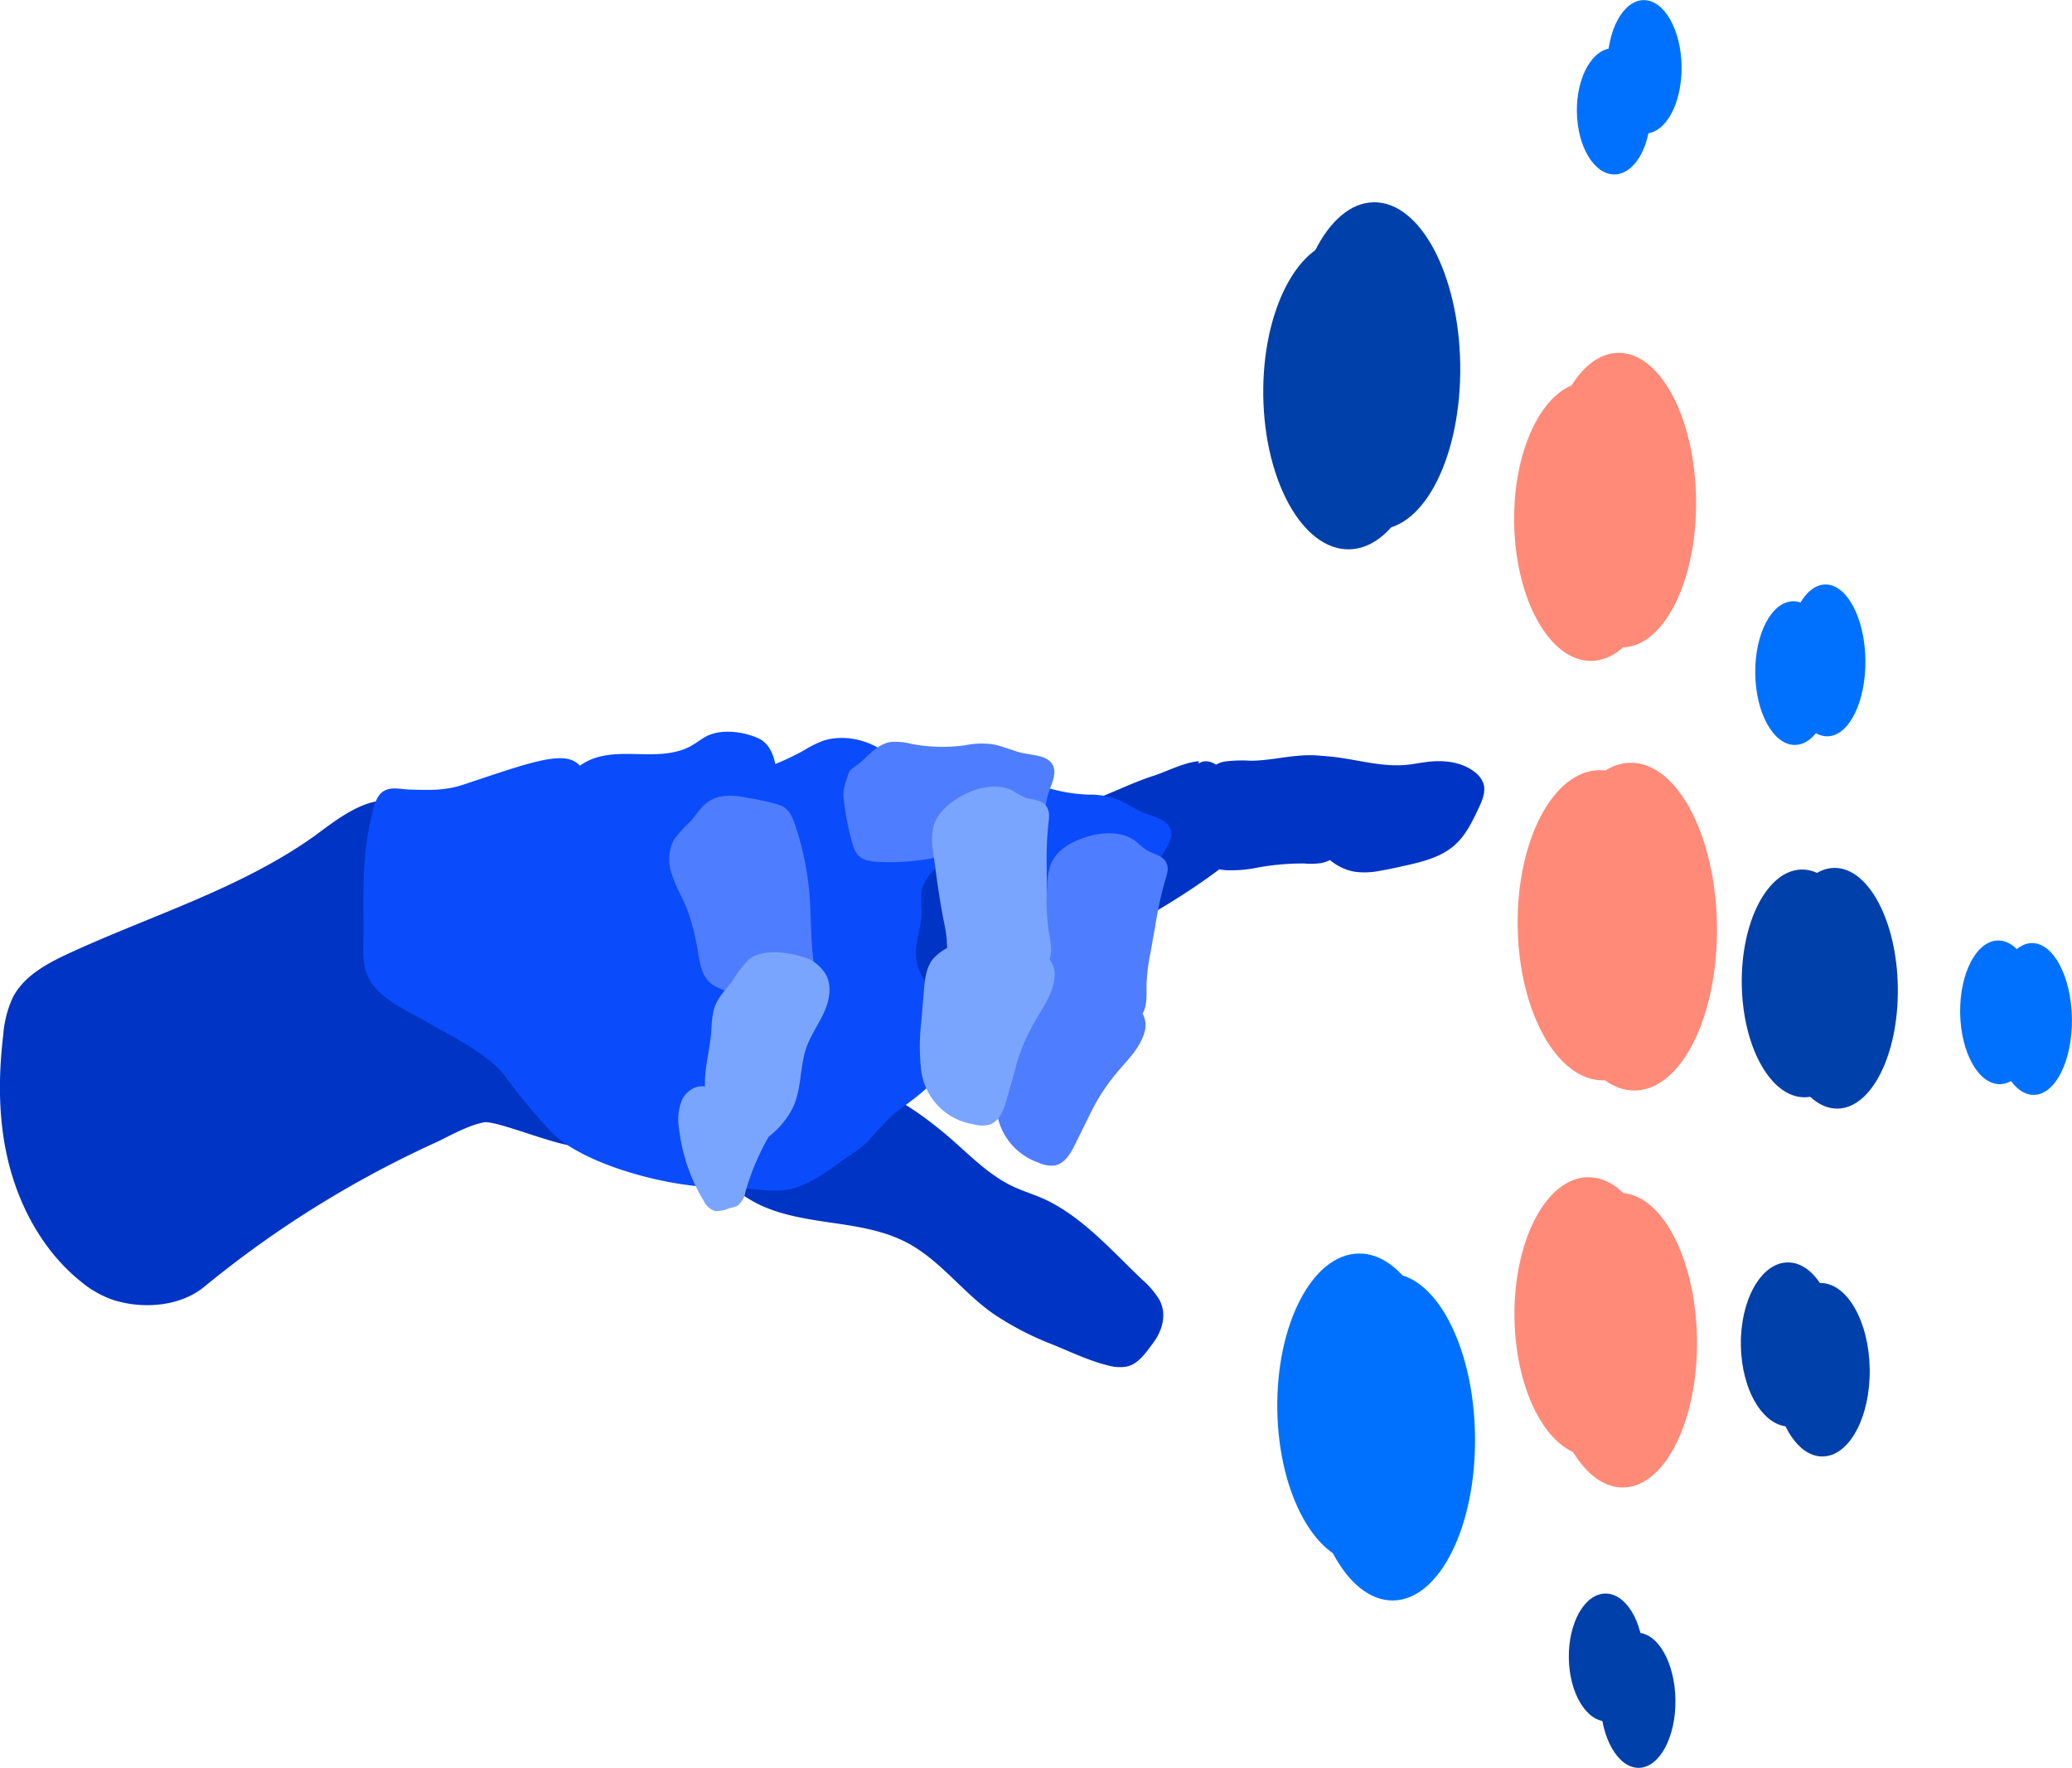 <?xml version="1.0" encoding="UTF-8"?> <svg xmlns="http://www.w3.org/2000/svg" viewBox="0 0 406.14 346.47"> <defs> <style>.cls-1{fill:#0034c4;}.cls-2{fill:#0a4bfc;}.cls-3{fill:#4f7dff;}.cls-4{fill:#7aa5ff;}.cls-5{fill:#ff8a77;}.cls-6{fill:#0040ab;}.cls-7{fill:#0071ff;}</style> </defs> <g id="Layer_2" data-name="Layer 2"> <g id="design"> <path class="cls-1" d="M177.85,243.59c6.5,3.45,10.94,9.83,17,14a58.64,58.64,0,0,0,11.4,5.9c3.58,1.46,7.38,3.29,11.14,4.18a8,8,0,0,0,3.54.15c2.26-.5,3.87-2.95,5.17-4.71,1.82-2.48,2.67-5.67,1.09-8.47a17.11,17.11,0,0,0-3.29-3.82c-5.68-5.4-11.11-11.64-18.14-15.29-2.41-1.25-5-1.93-7.45-3.11-5.06-2.46-9-6.84-13.26-10.37-4.71-3.87-9.81-7.55-15.72-9.06-9.57-2.44-20.37,1.85-25.93,10-1.28,1.88-2.7,4.27-1.93,6.62s3.52,4.3,5.63,5.56c4.35,2.58,9.41,3.49,14.34,4.25C167,240.24,172.79,240.91,177.85,243.59Z"></path> <path class="cls-1" d="M61.43,164C47,174.21,29.7,179.4,13.62,186.8c-4.33,2-8.86,4.41-11.08,8.63a21,21,0,0,0-1.89,7.3c-1.06,8.79-1,17.82,1.35,26.36s7,16.61,13.89,22.12a20,20,0,0,0,6.44,3.62c5.84,1.8,13.06,1.23,17.77-2.68a206,206,0,0,1,45.67-28.39c1.77-.82,5.93-3.22,9.11-3.79,2.58-.46,16.32,5.53,18.74,4.52,6.72-2.83-4.94-17.28-3.89-24.49s-1.26-14.69-5.5-20.62a55.56,55.56,0,0,0-9.33-9.69c-4.64-4-10.18-9.53-15.83-12.06C72.88,154.85,66.1,160.62,61.43,164Z"></path> <path class="cls-2" d="M164.65,227.8c1.94-1.42,4-2.54,5.68-4.31a57.81,57.81,0,0,1,5-5.26l.55-.43c2.54-1.93,5.32-3.8,7.4-6.24a29,29,0,0,0,2.48-4.08c.84-1.4,1.67-2.81,2.41-4.26a21.2,21.2,0,0,0,2.63-9.21c.05-3.19-1-6.28-1.93-9.31a70.07,70.07,0,0,0-2.38-6.65,8.42,8.42,0,0,0,.17-4.19c-2.78-14.46-18.06-22.29-31.76-23.58a8.66,8.66,0,0,0-5.26,1.05,48.36,48.36,0,0,0-5.44-1.57c-9.95-2.25-20.3-.63-30.45.41-2.85-3.36-9.32-.91-23,3.64-3.49,1.15-6.46,1.05-10.13.95-1.87,0-3.92-.69-5.48.34-1.18.77-1.64,2.26-2,3.63-2.5,9.65-1.76,16.81-1.92,26.78a15.42,15.42,0,0,0,.44,4.7c1.51,5,7.08,7.26,11.59,9.87,5,2.91,12.93,6.59,16.18,11.43a114.38,114.38,0,0,0,8.54,10.24c6.07,6.45,23.45,11.24,34.41,11,3.57-.07,7.12.76,10.68.57C157.26,233.1,161.36,230.2,164.65,227.8Z"></path> <path class="cls-1" d="M235,168.08a7.89,7.89,0,0,0,5.46,2.48,25.77,25.77,0,0,0,6.12-.53,48.36,48.36,0,0,1,9.06-.79,14,14,0,0,0,3.37-.09c2.23-.44,4-2.12,5.61-3.71l2.25-2.22a8.85,8.85,0,0,0,1.53-1.82c.85-1.49.73-3.32.59-5a6.9,6.9,0,0,0-.51-2.51,7.22,7.22,0,0,0-2.27-2.4,20.53,20.53,0,0,0-3.33-2.22c-2.69-1.33-5.82-1.4-8.8-1.11s-5.94.93-8.94.94a26,26,0,0,0-5,.15,4.84,4.84,0,0,0-3.77,2.92,6.67,6.67,0,0,0-.09,2.78"></path> <path class="cls-1" d="M235,149.19c-2.92.24-6.28,2-8.76,2.82-5.16,1.64-9.9,4.34-15.15,5.77-3.5.95-7.12,1.45-10.61,2.43a39.57,39.57,0,0,0-17.08,10,9.29,9.29,0,0,0-2.56,3.68c-.55,1.75-.15,3.64-.21,5.48-.09,2.38-1,4.68-1.09,7.06-.26,5.39,4.9,11,10.45,10.34a19.86,19.86,0,0,0,6.66-2.49c14.09-7.31,28.79-13.88,41.58-23.32,1.43-1.06,3-2.24,3.45-4a8.5,8.5,0,0,0,.2-2.31l0-5a19.76,19.76,0,0,0-.62-5.84,6.7,6.7,0,0,0-3.69-4.36c-5-1.94-5.75,8.27-5.07,11.27a10.58,10.58,0,0,0,.35,1.22"></path> <path class="cls-1" d="M257.13,164.24c1.81,3.32,4.92,6.13,8.66,6.65a15.19,15.19,0,0,0,4.61-.2c1.56-.26,3.1-.6,4.63-.94,3.61-.8,7.4-1.68,10.15-4.15,2.14-1.91,3.41-4.58,4.64-7.17.75-1.59,1.51-3.39.9-5a4.8,4.8,0,0,0-1.51-2c-2.53-2.07-6-2.5-9.3-2.12-1.42.16-2.83.47-4.26.6-5.37.51-10.68-1.41-16.07-1.72a6.87,6.87,0,0,0-3.31.43c-2.59,1.23-2.33,4.28-1.92,6.63A28.45,28.45,0,0,0,257.13,164.24Z"></path> <path class="cls-2" d="M198.92,152.51a12,12,0,0,1,4.06,1.11,32.61,32.61,0,0,0,10.37,2.13,15.24,15.24,0,0,1,5.75.95c1.47.64,2.84,1.48,4.26,2.22,1.71.89,4.53,1.31,5.69,2.87,1.69,2.27-1,4.9-1.8,6.94s-1.39,4-2.09,5.91a7.87,7.87,0,0,1-.64,1.49,7.47,7.47,0,0,1-.93,1.17c-1.52,1.64-3.52,3.18-5.75,3-2.7-.24-4.54-2.9-7.11-3.78a13.11,13.11,0,0,0-5-.24,45.76,45.76,0,0,1-13.25-1.1c-1.41-.33-2.92-.81-3.69-2a5.66,5.66,0,0,1-.65-2.41,49.74,49.74,0,0,1-.13-8.8,5.93,5.93,0,0,1,.62-2.57,26.87,26.87,0,0,1,1.33-2.52c.54-.67,1.87-1,2.67-1.52C194.55,154.13,196.5,152.49,198.92,152.51Z"></path> <path class="cls-3" d="M208.54,201.56a6.37,6.37,0,0,1-2.22-1.27,6.24,6.24,0,0,1-1.39-3.36,14.89,14.89,0,0,1-.38-3.75c0-.69.18-1.36.26-2.05a26.73,26.73,0,0,0,.06-3.35c-.09-4.65.14-9.3.38-13.95a13,13,0,0,1,.79-4.6c1.11-2.55,3.73-4.11,6.35-5,3.42-1.2,7.54-1.48,10.38.77a19.81,19.81,0,0,0,1.87,1.56c1.27.79,3,1,3.82,2.25s.26,2.65-.13,3.95a71.78,71.78,0,0,0-1.82,8.35l-1,5.62a39.67,39.67,0,0,0-.78,6.33c0,2.21.21,4.7-1.29,6.32a6.16,6.16,0,0,1-1.42,1.07c-2.35,1.39-4.75,1.78-7.33,2.48C212.38,203.51,210.74,202.47,208.54,201.56Z"></path> <path class="cls-3" d="M212,191.86a15.85,15.85,0,0,0-5.94.71,10.76,10.76,0,0,0-4.5,1.94c-1.69,1.44-2.35,3.73-2.92,5.88L197,206.31a40.93,40.93,0,0,0-1.63,8.46,12.23,12.23,0,0,0,8.15,13.08,5.68,5.68,0,0,0,3.3.56c1.93-.41,3.05-2.37,3.92-4.14l3.31-6.69a38.37,38.37,0,0,1,5.14-7.67c2-2.37,4.24-4.47,5.12-7.55a4.74,4.74,0,0,0-.26-3.55C223.24,197.29,214.73,192.22,212,191.86Z"></path> <path class="cls-2" d="M161.26,145.22a21.61,21.61,0,0,0-3.6,1.8,49.07,49.07,0,0,1-7,3.23c-1.46.53-3,1.07-3.93,2.33-1.09,1.54-.8,3.63-.36,5.47A47.3,47.3,0,0,0,152.87,173a9.7,9.7,0,0,0,1.83,2.2,7.4,7.4,0,0,0,4.58,1.52,21.66,21.66,0,0,0,4.87-.62l3-.62a28.75,28.75,0,0,0,7-2,9.71,9.71,0,0,0,5-5c.85-2.25.53-4.75.11-7.11s-.93-4.62-1.54-6.89a15.31,15.31,0,0,0-1.39-3.78C173.59,145.8,166.46,143.45,161.26,145.22Z"></path> <path class="cls-3" d="M174.49,145.44a11.93,11.93,0,0,1,4.19.37,32.67,32.67,0,0,0,10.58.25,15.25,15.25,0,0,1,5.83-.09c1.57.37,3.06,1,4.59,1.43,1.84.57,4.69.48,6.11,1.81,2.07,1.94-.11,5-.53,7.15s-.67,4.13-1,6.19a8.44,8.44,0,0,1-.37,1.58,6.6,6.6,0,0,1-.7,1.31c-1.21,1.89-2.9,3.76-5.13,4-2.7.24-5-2-7.67-2.45a13.05,13.05,0,0,0-5,.66,45.69,45.69,0,0,1-13.23,1.27c-1.44-.07-3-.28-4-1.34a5.57,5.57,0,0,1-1.06-2.25,48.91,48.91,0,0,1-1.7-8.64,6,6,0,0,1,.15-2.64,24.67,24.67,0,0,1,.87-2.71c.4-.76,1.64-1.35,2.35-2C170.47,147.81,172.11,145.86,174.49,145.44Z"></path> <path class="cls-4" d="M191.05,193.59a4.79,4.79,0,0,1-4.37-3.92,14.38,14.38,0,0,1-1-3.62c-.08-.68-.07-1.37-.12-2.06a26.85,26.85,0,0,0-.54-3.31c-.91-4.56-1.51-9.17-2.11-13.79a13,13,0,0,1,0-4.66c.65-2.71,2.94-4.72,5.36-6.1,3.15-1.79,7.16-2.8,10.35-1.08a20.92,20.92,0,0,0,2.12,1.19c1.39.56,3.16.42,4.16,1.54s.73,2.56.57,3.92a69.28,69.28,0,0,0-.3,8.53l0,5.71a39.71,39.71,0,0,0,.36,6.36c.36,2.18,1,4.6-.15,6.46a6.16,6.16,0,0,1-1.2,1.3c-2.07,1.79-4.36,2.6-6.77,3.74C195.18,194.83,193.39,194.09,191.05,193.59Z"></path> <path class="cls-4" d="M192.72,183.43a15.79,15.79,0,0,0-5.72,1.76,10.86,10.86,0,0,0-4.09,2.71c-1.4,1.72-1.64,4.09-1.82,6.3l-.51,6.12a40.65,40.65,0,0,0-.1,8.61,12.24,12.24,0,0,0,10.34,11.42,5.7,5.7,0,0,0,3.35,0c1.83-.75,2.58-2.89,3.13-4.78.68-2.39,1.38-4.78,2-7.17a38.53,38.53,0,0,1,3.7-8.46c1.55-2.69,3.38-5.15,3.69-8.34a4.68,4.68,0,0,0-.88-3.45C204.76,186.78,195.49,183.3,192.72,183.43Z"></path> <path class="cls-2" d="M138.56,144.26c-1,.51-1.91,1.25-2.89,1.82-2.63,1.54-5.81,1.78-8.85,1.75s-6.13-.27-9.09.42-5.86,2.57-6.83,5.45a13.12,13.12,0,0,0-.46,4,29,29,0,0,0,.42,6.25,18,18,0,0,0,5.42,9.23,28,28,0,0,0,9.25,5.58c5,1.91,10.67,2.74,15.76,1a9.39,9.39,0,0,0,3.16-1.7,10.82,10.82,0,0,0,2-2.62,40.45,40.45,0,0,0,5.61-17.18c.36-4,1-11.69-3.57-13.63C145.61,143.38,141.46,142.83,138.56,144.26Z"></path> <path class="cls-3" d="M138.67,157.24c-1.37,1-2.23,2.52-3.36,3.78a25.22,25.22,0,0,0-3.23,3.56,8.64,8.64,0,0,0-.34,6.93c.72,2.28,2,4.35,2.88,6.55a44.47,44.47,0,0,1,2.24,8.9c.42,2.19.77,4.62,2.77,6s4.71,1.5,6.35,3.43c.49.58.86,1.26,1.38,1.81,1.79,1.89,4.85,1.81,7.34,1a7.74,7.74,0,0,0,4.81-3.52c.92-1.86.54-4,.19-5.91-.84-4.62-.65-9.34-1-14a57,57,0,0,0-2.63-13.44c-.61-1.84-1.2-3.74-3.14-4.51a42.49,42.49,0,0,0-6.15-1.4C144.12,155.84,141,155.54,138.67,157.24Z"></path> <path class="cls-4" d="M145,225.23a1.59,1.59,0,0,0,.3.06,3.88,3.88,0,0,0,2-.51,16.69,16.69,0,0,0,8-7.47c1.9-3.8,1.38-8,2.76-12,.84-2.37,2.34-4.46,3.4-6.75s1.64-5,.57-7.29a7.54,7.54,0,0,0-4.6-3.7c-3.14-1-8.13-1.7-10.82.64a22.1,22.1,0,0,0-3,4c-1.09,1.5-2.49,2.8-3.25,4.48-.86,1.88-.83,4-1,6.06-.41,4.2-1.81,8.44-.87,12.56.67,2.9,2.44,5.42,4.18,7.84A4.7,4.7,0,0,0,145,225.23Z"></path> <path class="cls-4" d="M140.27,214a6.77,6.77,0,0,0-1.87-1c-1.86-.5-3.85.8-4.7,2.53a10.32,10.32,0,0,0-.6,5.68,35,35,0,0,0,4.81,14.11,3.85,3.85,0,0,0,2.26,2.05,6.53,6.53,0,0,0,2.78-.56,6.47,6.47,0,0,0,1.57-.47,4.27,4.27,0,0,0,1.6-2.76A48.33,48.33,0,0,1,153,219.12a4,4,0,0,0,1-2.35c-.18-3.75-5.28-1.64-7-.77C144.39,217.29,142.49,215.48,140.27,214Z"></path> <ellipse class="cls-5" cx="313.91" cy="181.33" rx="16.42" ry="30.4" transform="translate(-2.54 4.47) rotate(-0.81)"></ellipse> <ellipse class="cls-6" cx="353.48" cy="192.72" rx="12.06" ry="22.32" transform="translate(-2.7 5.04) rotate(-0.81)"></ellipse> <ellipse class="cls-6" cx="264.01" cy="77.32" rx="16.39" ry="30.34" transform="translate(-1.07 3.75) rotate(-0.81)"></ellipse> <ellipse class="cls-5" cx="311.56" cy="102.19" rx="14.76" ry="27.33" transform="translate(-1.42 4.43) rotate(-0.81)"></ellipse> <ellipse class="cls-7" cx="351.67" cy="131.91" rx="7.61" ry="14.08" transform="translate(-1.84 5) rotate(-0.81)"></ellipse> <ellipse class="cls-7" cx="391.84" cy="198.39" rx="7.61" ry="14.08" transform="translate(-2.78 5.58) rotate(-0.81)"></ellipse> <ellipse class="cls-7" cx="316.31" cy="21.8" rx="7.22" ry="12.37" transform="translate(-0.28 4.49) rotate(-0.81)"></ellipse> <ellipse class="cls-6" cx="350.63" cy="263.5" rx="9.39" ry="16.09" transform="translate(-3.7 5) rotate(-0.81)"></ellipse> <ellipse class="cls-6" cx="314.85" cy="324.84" rx="7.32" ry="12.53" transform="translate(-4.58 4.5) rotate(-0.81)"></ellipse> <ellipse class="cls-7" cx="266.77" cy="276.01" rx="16.39" ry="30.34" transform="translate(-3.89 3.81) rotate(-0.81)"></ellipse> <ellipse class="cls-5" cx="311.63" cy="258.04" rx="14.76" ry="27.33" transform="translate(-3.63 4.45) rotate(-0.81)"></ellipse> <ellipse class="cls-5" cx="320.03" cy="181.6" rx="16.53" ry="32.12" transform="translate(-2.55 4.56) rotate(-0.81)"></ellipse> <ellipse class="cls-6" cx="359.87" cy="193.67" rx="12.14" ry="23.59" transform="translate(-2.71 5.13) rotate(-0.81)"></ellipse> <ellipse class="cls-6" cx="269.73" cy="71.68" rx="16.5" ry="32.06" transform="translate(-0.99 3.84) rotate(-0.81)"></ellipse> <ellipse class="cls-5" cx="317.6" cy="98" rx="14.86" ry="28.87" transform="translate(-1.36 4.52) rotate(-0.81)"></ellipse> <ellipse class="cls-7" cx="358" cy="129.42" rx="7.65" ry="14.88" transform="translate(-1.8 5.09) rotate(-0.81)"></ellipse> <ellipse class="cls-7" cx="398.48" cy="199.69" rx="7.65" ry="14.88" transform="translate(-2.79 5.68) rotate(-0.81)"></ellipse> <ellipse class="cls-7" cx="322.34" cy="13.07" rx="7.27" ry="13.07" transform="translate(-0.15 4.58) rotate(-0.81)"></ellipse> <ellipse class="cls-6" cx="357.05" cy="268.45" rx="9.45" ry="17" transform="translate(-3.77 5.09) rotate(-0.81)"></ellipse> <ellipse class="cls-6" cx="321.07" cy="333.23" rx="7.36" ry="13.24" transform="translate(-4.7 4.59) rotate(-0.81)"></ellipse> <ellipse class="cls-7" cx="272.64" cy="281.61" rx="16.5" ry="32.06" transform="translate(-3.97 3.9) rotate(-0.81)"></ellipse> <ellipse class="cls-5" cx="317.79" cy="262.65" rx="14.86" ry="28.87" transform="translate(-3.7 4.54) rotate(-0.81)"></ellipse> </g> </g> </svg> 
